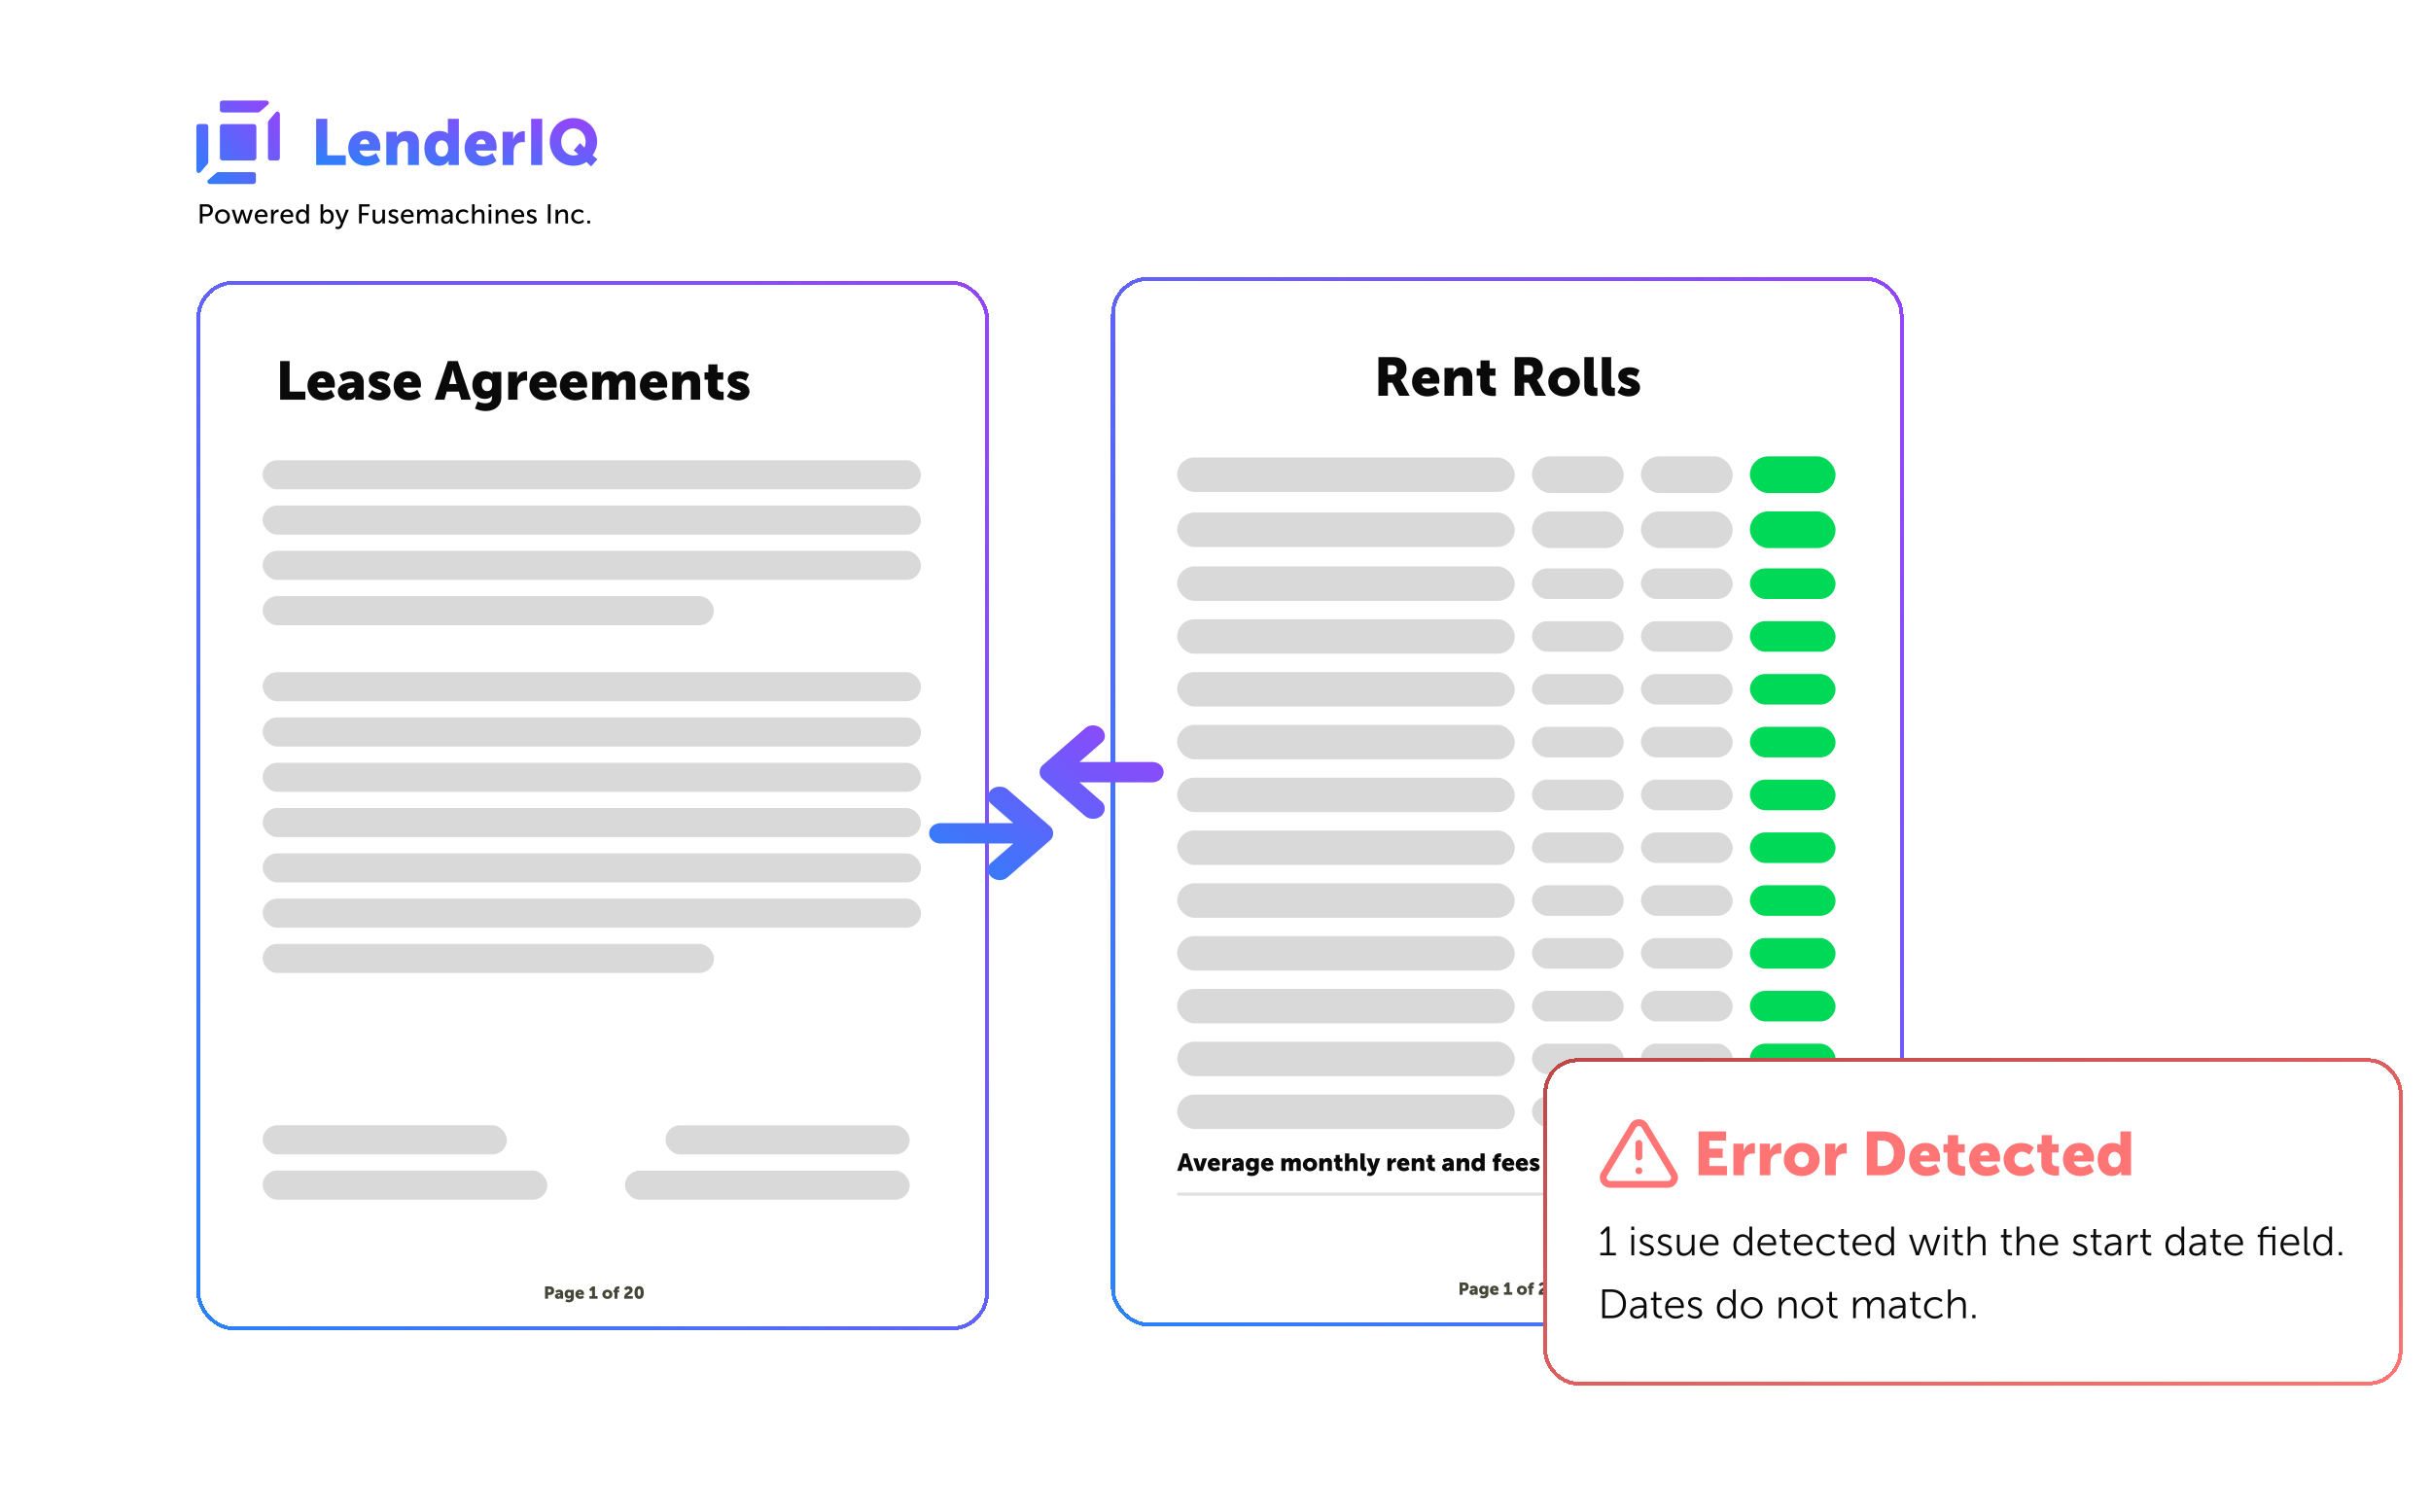 <svg xmlns="http://www.w3.org/2000/svg" width="619" height="385" fill="none"><g filter="url(#a)"><g clip-path="url(#b)"><path fill="url(#c)" d="m68.249 22.648-2.093 1.801a.8.8 0 0 1-.508.182h-8.941c-.395 0-.718-.276-.718-.618v-1.801c0-.34.32-.618.718-.618h11.032c.638 0 .958.666.507 1.054z"/><path fill="url(#d)" d="M71.266 25.124v11.03c0 .396-.276.719-.619.719h-1.801c-.34 0-.618-.32-.618-.718v-8.946c0-.19.064-.374.181-.507l1.795-2.086c.388-.45 1.055-.13 1.055.508z"/><path fill="url(#e)" d="M65.16 40.438v1.8c0 .34-.32.619-.719.619h-10.92c-.638 0-.958-.667-.507-1.055l2.093-1.8a.8.8 0 0 1 .508-.182h8.826c.396 0 .719.275.719.618"/><path fill="url(#f)" d="M50 28.301v11.034c0 .638.667.958 1.055.507l1.803-2.093a.8.8 0 0 0 .182-.508v-8.94c0-.395-.276-.718-.619-.718h-1.803c-.34 0-.618.32-.618.718"/><path fill="url(#g)" d="M64.559 27.586h-7.85a.72.72 0 0 0-.718.718v7.85c0 .397.322.719.718.719h7.85a.72.72 0 0 0 .718-.718v-7.851a.72.72 0 0 0-.718-.718"/><path fill="url(#h)" d="M80.508 38.023v-11.76h2.823v9.293h4.71v2.467z"/><path fill="url(#i)" d="M88.678 33.78c0-2.484 1.646-4.424 4.324-4.424 2.452 0 3.84 1.743 3.84 4.095 0 .28-.065.888-.065.888h-5.243c.21 1.036 1.048 1.513 1.936 1.513 1.194 0 2.29-.855 2.29-.855l1.033 1.99s-1.339 1.233-3.55 1.233c-2.968 0-4.565-2.187-4.565-4.44m2.92-1.07h2.436c0-.64-.435-1.216-1.097-1.216-.806 0-1.193.592-1.339 1.217"/><path fill="url(#j)" d="M98.366 38.023v-8.47h2.677v.74c0 .28-.032.526-.032.526h.032c.388-.657 1.178-1.463 2.646-1.463 1.678 0 2.985.79 2.985 3.174v5.493h-2.791v-4.967c0-.79-.307-1.118-.92-1.118-.871 0-1.403.493-1.645 1.217a3.5 3.5 0 0 0-.162 1.118v3.75z"/><path fill="url(#k)" d="M108.057 33.78c0-2.681 1.581-4.424 3.791-4.424 1.678 0 2.178.674 2.178.674h.032s-.016-.165-.016-.378v-3.388h2.791v11.759h-2.614v-.56c0-.262.017-.476.017-.476h-.033s-.693 1.233-2.403 1.233c-2.259 0-3.743-1.809-3.743-4.44m2.807 0c0 1.266.661 2.088 1.629 2.088.839 0 1.63-.624 1.63-2.088 0-1.02-.533-2.023-1.63-2.023-.871 0-1.629.723-1.629 2.023"/><path fill="url(#l)" d="M118.296 33.78c0-2.484 1.646-4.424 4.324-4.424 2.452 0 3.839 1.743 3.839 4.095 0 .28-.064.888-.064.888h-5.243c.209 1.036 1.048 1.513 1.936 1.513 1.193 0 2.29-.855 2.29-.855l1.033 1.99s-1.339 1.233-3.549 1.233c-2.969 0-4.566-2.187-4.566-4.44m2.92-1.07h2.436c0-.64-.435-1.216-1.097-1.216-.806 0-1.194.592-1.339 1.217"/><path fill="url(#m)" d="M127.983 38.023v-8.47h2.678v1.43c0 .28-.032.527-.032.527h.032c.355-1.151 1.404-2.105 2.646-2.105.161 0 .323.033.323.033v2.796s-.226-.05-.565-.05c-.661 0-1.742.214-2.145 1.48-.097.313-.146.691-.146 1.152v3.207z"/><path fill="url(#n)" d="M135.238 38.023v-11.76h2.823v11.76z"/><path fill="url(#o)" d="M139.977 32.07c0-3.372 2.549-6.004 6.034-6.004s6.033 2.632 6.033 6.003c0 1.349-.468 2.5-1.145 3.487l1.21 1.003-1.597 1.826-1.178-1.135c-.936.625-2.065.97-3.323.97-3.485 0-6.034-2.697-6.034-6.15m2.92 0c0 2.006 1.388 3.519 3.114 3.519.419 0 .903-.082 1.258-.263l-1.178-1.053 1.581-1.825 1.146 1.135c.193-.461.306-.97.306-1.514 0-1.924-1.387-3.371-3.113-3.371s-3.114 1.447-3.114 3.371"/></g><path fill="#010101" d="M50.887 52.895V48.01h1.785c.893 0 1.536.601 1.536 1.528s-.643 1.55-1.536 1.55h-1.1v1.806zm.685-2.4h.99c.588 0 .947-.368.947-.956s-.36-.934-.94-.934h-.997zm3.192.642c0-1.058.844-1.826 1.889-1.826s1.888.768 1.888 1.826c0 1.066-.844 1.84-1.888 1.84s-1.889-.774-1.889-1.84m.685 0c0 .734.547 1.26 1.204 1.26.664 0 1.203-.526 1.203-1.26 0-.726-.54-1.245-1.203-1.245-.657 0-1.204.52-1.204 1.245m4.677 1.758-1.128-3.5h.713l.726 2.455c.055.18.083.373.09.373h.014s.034-.193.09-.373l.76-2.449h.616l.754 2.449c.056.18.097.373.097.373h.014s.028-.193.083-.373l.733-2.456h.706l-1.128 3.5h-.74l-.726-2.248c-.056-.18-.097-.38-.097-.38h-.014s-.041.2-.097.38l-.72 2.249zm4.741-1.75c0-1.114.754-1.834 1.75-1.834.99 0 1.516.733 1.516 1.64 0 .09-.021.29-.021.29h-2.553c.035.768.581 1.156 1.204 1.156.602 0 1.037-.409 1.037-.409l.277.492s-.519.498-1.356.498c-1.1 0-1.854-.796-1.854-1.834m.713-.409h1.868c-.021-.602-.395-.892-.844-.892-.512 0-.927.318-1.024.892m3.436 2.159v-3.5h.65v.608c0 .145-.014.263-.014.263h.014c.16-.512.567-.913 1.107-.913.09 0 .173.014.173.014v.664s-.09-.021-.194-.021c-.429 0-.823.304-.982.823-.062.2-.083.415-.083.63v1.431zm2.4-1.75c0-1.114.755-1.834 1.751-1.834.99 0 1.515.733 1.515 1.64 0 .09-.02.29-.02.29h-2.553c.034.768.58 1.156 1.203 1.156.602 0 1.038-.409 1.038-.409l.277.492s-.52.498-1.356.498c-1.1 0-1.854-.796-1.854-1.834m.713-.409h1.868c-.02-.602-.394-.892-.844-.892-.512 0-.927.318-1.024.892m3.208.408c0-1.113.657-1.833 1.584-1.833.81 0 1.08.554 1.08.554h.013S78 49.76 78 49.629v-1.618h.671v4.883h-.636v-.331c0-.139.007-.236.007-.236h-.014s-.284.65-1.148.65c-.948 0-1.543-.747-1.543-1.833m.685 0c0 .761.408 1.253.99 1.253.518 0 1.01-.367 1.01-1.26 0-.622-.326-1.245-.99-1.245-.554 0-1.01.457-1.01 1.252m5.613 1.75v-4.883h.671v1.598c0 .173-.014.297-.014.297h.014s.297-.595 1.12-.595c.942 0 1.537.747 1.537 1.833 0 1.114-.672 1.834-1.592 1.834-.781 0-1.1-.602-1.1-.602h-.013s.014.11.014.263v.255zm.65-1.736c0 .623.325 1.245.99 1.245.553 0 1.01-.456 1.01-1.252 0-.76-.409-1.252-.99-1.252-.526 0-1.01.367-1.01 1.26m3.076 2.975.235-.512s.194.145.408.145c.27 0 .498-.194.63-.512l.173-.401-1.467-3.459h.754l.879 2.29c.069.18.131.422.131.422h.014s.055-.235.118-.415l.85-2.297h.727l-1.64 4.13c-.214.54-.643.823-1.134.823-.394 0-.678-.214-.678-.214m6.071-1.239v-4.883h2.691v.594h-2.006v1.606h1.709v.594h-1.71v2.09zm3.456-1.258v-2.242h.671v2.09c0 .484.097.87.657.87.713 0 1.135-.629 1.135-1.32v-1.64h.67v3.5h-.65v-.463c0-.145.014-.256.014-.256h-.013c-.146.346-.602.803-1.287.803-.789 0-1.197-.416-1.197-1.343m3.968.83.326-.478s.394.409 1.003.409c.29 0 .581-.153.581-.436 0-.644-1.799-.512-1.799-1.654 0-.636.567-.996 1.266-.996.768 0 1.128.388 1.128.388l-.27.505s-.311-.312-.865-.312c-.29 0-.574.125-.574.43 0 .629 1.799.49 1.799 1.639 0 .58-.498 1.017-1.266 1.017-.858 0-1.329-.512-1.329-.512m3.212-1.322c0-1.113.754-1.833 1.75-1.833.989 0 1.515.733 1.515 1.64 0 .09-.021.29-.021.29h-2.552c.034.768.581 1.156 1.203 1.156.602 0 1.038-.409 1.038-.409l.277.492s-.519.498-1.356.498c-1.1 0-1.854-.796-1.854-1.834m.713-.408h1.867c-.02-.602-.394-.892-.844-.892-.512 0-.927.318-1.023.892m3.435 2.159v-3.5h.651v.463c0 .138-.014.256-.014.256h.014c.166-.408.657-.803 1.203-.803.588 0 .934.27 1.052.796h.014a1.41 1.41 0 0 1 1.245-.796c.789 0 1.155.45 1.155 1.342v2.242h-.671v-2.097c0-.49-.097-.878-.622-.878-.492 0-.858.415-.983.892a2 2 0 0 0-.048.485v1.598h-.671v-2.097c0-.456-.069-.878-.609-.878-.512 0-.872.422-1.003.92a2 2 0 0 0-.042.456v1.599zm6.109-.983c0-1.155 1.522-1.203 2.11-1.203h.152v-.063c0-.574-.325-.768-.768-.768-.539 0-.975.34-.975.34l-.277-.492s.505-.415 1.308-.415c.885 0 1.383.484 1.383 1.37v2.214h-.622v-.333c0-.159.014-.276.014-.276h-.014s-.284.691-1.121.691c-.602 0-1.19-.366-1.19-1.065m.678-.034c0 .283.222.56.657.56.568 0 .934-.595.934-1.114v-.11h-.173c-.505 0-1.418.034-1.418.664m3.081-.734c0-1.037.775-1.833 1.874-1.833.879 0 1.315.512 1.315.512l-.318.47s-.374-.4-.969-.4c-.705 0-1.217.525-1.217 1.244 0 .713.512 1.26 1.238 1.26.65 0 1.079-.471 1.079-.471l.27.491s-.484.56-1.398.56c-1.099 0-1.874-.781-1.874-1.833m4.101 1.75v-4.883h.671v1.791c0 .166-.014.29-.014.29h.014c.152-.338.595-.78 1.294-.78.823 0 1.203.449 1.203 1.341v2.242h-.671v-2.09c0-.49-.103-.878-.664-.878-.525 0-.961.36-1.106.864a1.6 1.6 0 0 0-.056.464v1.64zm4.231-4.198v-.685h.678v.684zm.007 4.199v-3.5h.671v3.5zm1.791 0v-3.5h.651v.463c0 .138-.014.256-.014.256h.014a1.42 1.42 0 0 1 1.314-.803c.823 0 1.204.45 1.204 1.342v2.242h-.671v-2.09c0-.49-.104-.878-.664-.878-.533 0-.962.353-1.107.858a1.6 1.6 0 0 0-.056.47v1.64zm3.996-1.75c0-1.114.754-1.834 1.75-1.834.989 0 1.515.733 1.515 1.64 0 .09-.021.29-.021.29h-2.553c.035.768.581 1.156 1.204 1.156.602 0 1.038-.409 1.038-.409l.276.492s-.518.498-1.355.498c-1.1 0-1.854-.796-1.854-1.834m.712-.409h1.868c-.021-.602-.394-.892-.844-.892-.512 0-.927.318-1.024.892m3.152 1.73.326-.478s.394.409 1.003.409c.29 0 .581-.153.581-.436 0-.644-1.799-.512-1.799-1.654 0-.636.567-.996 1.266-.996.768 0 1.128.388 1.128.388l-.27.505s-.311-.312-.865-.312c-.29 0-.574.125-.574.43 0 .629 1.799.49 1.799 1.639 0 .58-.498 1.017-1.266 1.017-.858 0-1.329-.512-1.329-.512m5.438.428v-4.883h.685v4.883zm1.944 0v-3.5h.651v.464c0 .138-.014.256-.014.256h.014a1.42 1.42 0 0 1 1.314-.803c.823 0 1.204.45 1.204 1.342v2.242h-.671v-2.09c0-.49-.104-.878-.664-.878-.533 0-.962.353-1.107.858a1.6 1.6 0 0 0-.056.47v1.64zm3.989-1.75c0-1.037.774-1.833 1.874-1.833.879 0 1.315.512 1.315.512l-.318.47s-.374-.4-.969-.4c-.706 0-1.217.525-1.217 1.244 0 .713.511 1.26 1.238 1.26.65 0 1.079-.471 1.079-.471l.27.491s-.484.56-1.398.56c-1.1 0-1.874-.781-1.874-1.833m4.101 1.75v-.712h.706v.712z"/><g filter="url(#p)"><rect width="201.815" height="267.302" x="50" y="67.481" fill="#fff" rx="9.558" shape-rendering="crispEdges"/><rect width="200.815" height="266.302" x="50.5" y="67.981" stroke="url(#q)" rx="9.058" shape-rendering="crispEdges"/><path fill="#0A0A0A" d="M71.335 97.777V87.94h2.408v7.774h4.017v2.063zm6.969-3.55c0-2.077 1.403-3.7 3.687-3.7 2.091 0 3.274 1.458 3.274 3.425 0 .234-.055.743-.055.743H80.74c.179.867.894 1.266 1.65 1.266 1.019 0 1.955-.715 1.955-.715l.88 1.665s-1.142 1.031-3.027 1.031c-2.531 0-3.893-1.83-3.893-3.714m2.49-.894h2.077c0-.536-.371-1.018-.935-1.018-.688 0-1.018.496-1.142 1.018m5.235 2.326c0-2.064 3.013-2.298 4.113-2.298h.097v-.124c0-.591-.454-.784-1.046-.784-.894 0-1.912.674-1.912.674l-.826-1.678s1.225-.922 2.972-.922c1.995 0 3.192 1.087 3.192 2.889v4.361h-2.174v-.426c0-.234.028-.44.028-.44h-.028s-.523 1.031-2.009 1.031c-1.32 0-2.407-.88-2.407-2.283m2.394-.124c0 .33.206.591.674.591.619 0 1.17-.674 1.17-1.252v-.151h-.221c-.757 0-1.624.22-1.624.812m5.29 1.362 1.019-1.596s.784.715 1.802.715c.358 0 .702-.096.702-.33 0-.619-3.316-.688-3.316-3 0-1.334 1.28-2.16 2.917-2.16 1.65 0 2.49.813 2.49.813l-.812 1.692s-.688-.578-1.678-.578c-.358 0-.702.096-.702.344 0 .536 3.316.619 3.316 2.903 0 1.21-1.073 2.242-2.903 2.242-1.775 0-2.834-1.045-2.834-1.045m6.518-2.67c0-2.077 1.403-3.7 3.687-3.7 2.091 0 3.275 1.458 3.275 3.425 0 .234-.055.743-.055.743h-4.472c.179.867.894 1.266 1.651 1.266 1.018 0 1.954-.715 1.954-.715l.88 1.665s-1.142 1.031-3.026 1.031c-2.532 0-3.894-1.83-3.894-3.714m2.49-.894h2.078c0-.536-.372-1.018-.936-1.018-.688 0-1.018.496-1.142 1.018m14.721 4.444-.605-2.063h-3.068l-.592 2.063h-2.476l3.343-9.837h2.532l3.343 9.837zm-2.118-7.594h-.028s-.22 1.073-.399 1.692l-.564 1.912h1.94l-.55-1.912a29 29 0 0 1-.399-1.692m6.302 8.048s.881.454 1.995.454c.853 0 1.638-.316 1.638-1.362v-.234c0-.082.013-.261.013-.261h-.027c-.413.495-.949.743-1.775.743-2.132 0-3.192-1.747-3.192-3.563 0-1.803 1.032-3.481 3.178-3.481 1.294 0 1.927.688 1.927.688h.041s-.014-.083-.014-.166v-.357h2.229v6.439c0 2.586-2.064 3.536-4.004 3.536-.949 0-1.995-.276-2.683-.633zm2.408-2.641c.619 0 1.28-.317 1.28-1.555 0-1.252-.661-1.527-1.376-1.527-.839 0-1.266.605-1.266 1.417 0 .88.413 1.665 1.362 1.665m5.365 2.187v-7.085h2.284v1.197c0 .234-.028.44-.028.44h.028c.302-.963 1.196-1.761 2.256-1.761.137 0 .275.028.275.028v2.338s-.193-.04-.481-.04c-.565 0-1.486.178-1.83 1.237a3.2 3.2 0 0 0-.124.963v2.683zm5.402-3.55c0-2.077 1.404-3.7 3.688-3.7 2.091 0 3.274 1.458 3.274 3.425 0 .234-.055.743-.055.743h-4.471c.178.867.894 1.266 1.651 1.266 1.018 0 1.953-.715 1.953-.715l.881 1.665s-1.142 1.031-3.027 1.031c-2.532 0-3.894-1.83-3.894-3.714m2.491-.894h2.077c0-.536-.371-1.018-.935-1.018-.688 0-1.019.496-1.142 1.018m5.262.895c0-2.078 1.403-3.701 3.687-3.701 2.091 0 3.275 1.458 3.275 3.425 0 .234-.056.743-.056.743h-4.471c.179.867.894 1.266 1.651 1.266 1.018 0 1.954-.715 1.954-.715l.88 1.665s-1.142 1.031-3.027 1.031c-2.531 0-3.893-1.83-3.893-3.714m2.49-.895h2.078c0-.536-.372-1.018-.936-1.018-.688 0-1.018.496-1.142 1.018m5.771 4.444v-7.085h2.284v.619c0 .234-.027.44-.027.44h.027c.33-.495.991-1.224 2.105-1.224.895 0 1.61.399 1.981 1.197h.028c.371-.592 1.211-1.197 2.27-1.197 1.293 0 2.298.701 2.298 2.655v4.595h-2.38v-4.196c0-.523-.097-.894-.551-.894-.756 0-1.155.55-1.307 1.334-.055.248-.055.537-.055.826v2.93h-2.38v-4.196c0-.523-.096-.894-.55-.894-.743 0-1.129.523-1.294 1.28a4.5 4.5 0 0 0-.068.88v2.93zm12.121-3.55c0-2.077 1.403-3.7 3.687-3.7 2.091 0 3.275 1.458 3.275 3.425 0 .234-.055.743-.055.743h-4.472c.179.867.895 1.266 1.651 1.266 1.018 0 1.954-.715 1.954-.715l.88 1.665s-1.142 1.031-3.026 1.031c-2.532 0-3.894-1.83-3.894-3.714m2.49-.894h2.078c0-.536-.372-1.018-.936-1.018-.688 0-1.018.496-1.142 1.018m5.772 4.444v-7.085h2.283v.619c0 .234-.027.44-.027.44h.027c.331-.55 1.005-1.224 2.257-1.224 1.431 0 2.545.66 2.545 2.655v4.595h-2.38v-4.155c0-.66-.262-.935-.784-.935-.743 0-1.197.413-1.404 1.018a2.9 2.9 0 0 0-.137.936v3.136zm9.104-2.614v-2.49h-.908v-1.857h.977v-2.037h2.311v2.037h1.486v1.857h-1.486v2.174c0 .798.812.908 1.266.908.193 0 .316-.014.316-.014v2.064s-.261.041-.646.041c-1.128 0-3.316-.303-3.316-2.683m4.802 1.734 1.018-1.596s.785.715 1.803.715c.357 0 .701-.096.701-.33 0-.619-3.315-.688-3.315-3 0-1.334 1.279-2.16 2.916-2.16 1.651 0 2.491.813 2.491.813l-.812 1.692s-.688-.578-1.679-.578c-.357 0-.701.096-.701.344 0 .536 3.315.619 3.315 2.903 0 1.21-1.073 2.242-2.903 2.242-1.774 0-2.834-1.045-2.834-1.045"/><rect width="167.63" height="7.414" x="66.875" y="113.195" fill="#D9D9D9" rx="3.707"/><rect width="167.63" height="7.414" x="66.875" y="124.727" fill="#D9D9D9" rx="3.707"/><rect width="167.63" height="7.414" x="66.875" y="136.262" fill="#D9D9D9" rx="3.707"/><rect width="114.911" height="7.414" x="66.875" y="147.793" fill="#D9D9D9" rx="3.707"/><rect width="167.63" height="7.414" x="66.883" y="167.16" fill="#D9D9D9" rx="3.707"/><rect width="167.63" height="7.414" x="66.883" y="178.691" fill="#D9D9D9" rx="3.707"/><rect width="167.63" height="7.414" x="66.883" y="190.227" fill="#D9D9D9" rx="3.707"/><rect width="167.63" height="7.414" x="66.883" y="201.758" fill="#D9D9D9" rx="3.707"/><rect width="167.63" height="7.414" x="66.883" y="213.289" fill="#D9D9D9" rx="3.707"/><rect width="167.63" height="7.414" x="66.883" y="224.82" fill="#D9D9D9" rx="3.707"/><rect width="114.911" height="7.414" x="66.883" y="236.355" fill="#D9D9D9" rx="3.707"/><rect width="62.192" height="7.414" x="66.875" y="282.543" fill="#D9D9D9" rx="3.707"/><rect width="72.489" height="7.414" x="66.875" y="294.074" fill="#D9D9D9" rx="3.707"/><rect width="62.192" height="7.414" x="169.445" y="282.555" fill="#D9D9D9" rx="3.707"/><rect width="72.489" height="7.414" x="159.148" y="294.086" fill="#D9D9D9" rx="3.707"/><path fill="#444638" d="M138.789 326.707v-3.125h1.298c.607 0 1.018.446 1.018 1.075 0 .63-.411 1.084-1.018 1.084h-.533v.966zm.765-1.621h.376c.266 0 .397-.18.397-.429s-.131-.419-.384-.419h-.389zm1.747.948c0-.656.957-.73 1.307-.73h.03v-.039c0-.188-.144-.249-.332-.249-.284 0-.607.214-.607.214l-.263-.533s.389-.293.944-.293c.634 0 1.014.345 1.014.918v1.385h-.69v-.135c0-.075.009-.14.009-.14h-.009s-.166.327-.638.327c-.42 0-.765-.279-.765-.725m.76-.039c0 .105.066.188.215.188.196 0 .371-.215.371-.398v-.048h-.07c-.24 0-.516.07-.516.258m2.136.856s.279.144.633.144c.271 0 .52-.1.52-.432v-.074c0-.027.005-.084.005-.084h-.009c-.131.158-.302.236-.564.236-.677 0-1.014-.555-1.014-1.131 0-.573.328-1.106 1.01-1.106.411 0 .612.218.612.218h.013s-.005-.026-.005-.052v-.114h.708v2.046c0 .821-.655 1.123-1.271 1.123-.302 0-.634-.088-.853-.201zm.764-.839c.197 0 .407-.1.407-.494 0-.397-.21-.485-.437-.485-.267 0-.402.193-.402.45 0 .28.131.529.432.529m1.543-.433c0-.659.445-1.175 1.171-1.175.664 0 1.04.463 1.04 1.088 0 .074-.017.236-.017.236h-1.421c.057.275.284.402.525.402.323 0 .62-.227.62-.227l.28.529s-.363.327-.962.327c-.804 0-1.236-.581-1.236-1.18m.791-.284h.66c0-.17-.118-.323-.298-.323-.218 0-.323.157-.362.323m2.797 1.412v-.656h.664v-1.302c0-.118.004-.24.004-.24h-.008s-.04.087-.123.166l-.188.17-.441-.472.843-.791h.66v2.469h.669v.656zm3.291-1.119c0-.708.569-1.184 1.272-1.184.712 0 1.281.476 1.281 1.184 0 .704-.569 1.171-1.277 1.171-.707 0-1.276-.467-1.276-1.171m.765 0c0 .337.236.542.511.542.276 0 .512-.205.512-.542 0-.341-.236-.555-.512-.555-.275 0-.511.214-.511.555m2.32 1.119v-1.621h-.276v-.59h.276v-.092c0-.739.668-.839 1.031-.839.136 0 .227.013.227.013v.638s-.052-.009-.122-.009c-.149 0-.38.026-.38.219v.07h.415v.59h-.415v1.621zm2.501 0a2 2 0 0 1-.035-.336c0-1.154 1.35-1.36 1.35-1.81 0-.218-.175-.31-.336-.31-.297 0-.464.332-.464.332l-.568-.38s.289-.673 1.102-.673c.511 0 1.066.293 1.066.957 0 .975-1.259 1.162-1.28 1.564h1.328v.656zm3.778.052c-.887 0-1.175-.725-1.175-1.621s.288-1.608 1.175-1.608 1.176.712 1.176 1.608-.289 1.621-1.176 1.621m0-.699c.302 0 .389-.411.389-.922 0-.507-.087-.909-.389-.909-.301 0-.389.402-.389.909 0 .511.088.922.389.922"/></g><g filter="url(#r)"><rect width="201.815" height="267.302" x="282.875" y="66.488" fill="#fff" rx="9.558" shape-rendering="crispEdges"/><rect width="200.815" height="266.302" x="283.375" y="66.988" stroke="url(#s)" rx="9.058" shape-rendering="crispEdges"/><path fill="#0A0A0A" d="M350.984 96.773v-9.837h3.426c1.004 0 1.486.069 1.912.234 1.114.427 1.816 1.431 1.816 2.862 0 1.046-.495 2.187-1.472 2.683v.027s.138.18.371.592l1.913 3.44h-2.683l-1.747-3.316h-1.128v3.315zm2.408-5.38h1.045c.771 0 1.252-.426 1.252-1.21 0-.743-.275-1.183-1.486-1.183h-.811zm6.159 1.83c0-2.077 1.403-3.7 3.687-3.7 2.091 0 3.275 1.458 3.275 3.426 0 .234-.055.743-.055.743h-4.472c.179.866.894 1.265 1.651 1.265 1.018 0 1.954-.715 1.954-.715l.88 1.665s-1.142 1.032-3.026 1.032c-2.532 0-3.894-1.83-3.894-3.715m2.49-.894h2.078c0-.536-.372-1.018-.936-1.018-.688 0-1.018.496-1.142 1.018m5.771 4.444v-7.085h2.284v.619c0 .234-.027.44-.027.44h.027c.331-.55 1.005-1.224 2.257-1.224 1.431 0 2.545.66 2.545 2.655v4.595h-2.38v-4.155c0-.66-.262-.935-.784-.935-.743 0-1.197.413-1.404 1.018a2.9 2.9 0 0 0-.137.936v3.136zm9.105-2.614v-2.49h-.908v-1.857h.977v-2.037h2.311v2.037h1.486v1.857h-1.486v2.174c0 .798.812.908 1.266.908.192 0 .316-.014.316-.014v2.064s-.261.041-.646.041c-1.129 0-3.316-.302-3.316-2.683m8.772 2.614v-9.837h3.425c1.005 0 1.486.069 1.913.234 1.114.427 1.816 1.431 1.816 2.862 0 1.046-.495 2.187-1.472 2.683v.027s.137.18.371.592l1.913 3.44h-2.683l-1.748-3.316h-1.128v3.315zm2.407-5.38h1.046c.77 0 1.252-.426 1.252-1.21 0-.743-.275-1.183-1.486-1.183h-.812zm6.146 1.858c0-2.229 1.789-3.728 4.004-3.728 2.242 0 4.031 1.5 4.031 3.728 0 2.215-1.789 3.688-4.018 3.688s-4.017-1.473-4.017-3.688m2.408 0c0 1.06.743 1.706 1.609 1.706.867 0 1.61-.646 1.61-1.706 0-1.073-.743-1.747-1.61-1.747-.866 0-1.609.674-1.609 1.747m6.765.908v-7.223h2.38v6.907c0 .674.124.908.661.908.151 0 .289-.014.289-.014v2.064s-.33.041-.716.041c-1.265 0-2.614-.302-2.614-2.683m4.447 0v-7.223h2.381v6.907c0 .674.123.908.66.908.151 0 .289-.014.289-.014v2.064s-.33.041-.715.041c-1.266 0-2.615-.302-2.615-2.683m3.994 1.734 1.018-1.596s.784.715 1.802.715c.358 0 .702-.096.702-.33 0-.619-3.316-.688-3.316-3 0-1.334 1.28-2.16 2.917-2.16 1.651 0 2.49.813 2.49.813l-.812 1.692s-.688-.578-1.678-.578c-.358 0-.702.096-.702.344 0 .536 3.316.62 3.316 2.903 0 1.21-1.073 2.243-2.903 2.243-1.775 0-2.834-1.046-2.834-1.046"/><rect width="85.95" height="8.776" x="299.75" y="112.492" fill="#D9D9D9" rx="4.388"/><rect width="23.358" height="9.343" x="390.086" y="112.207" fill="#D9D9D9" rx="4.672"/><rect width="23.358" height="9.343" x="417.836" y="112.207" fill="#D9D9D9" rx="4.672"/><rect width="21.801" height="9.343" x="445.578" y="112.207" fill="#00D957" rx="4.672"/><rect width="85.95" height="8.776" x="299.75" y="126.508" fill="#D9D9D9" rx="4.388"/><rect width="23.358" height="9.343" x="390.086" y="126.223" fill="#D9D9D9" rx="4.672"/><rect width="23.358" height="9.343" x="417.836" y="126.223" fill="#D9D9D9" rx="4.672"/><rect width="21.801" height="9.343" x="445.578" y="126.223" fill="#00D957" rx="4.672"/><rect width="85.95" height="8.776" x="299.75" y="140.238" fill="#D9D9D9" rx="4.388"/><rect width="23.358" height="7.786" x="390.086" y="140.734" fill="#D9D9D9" rx="3.893"/><rect width="23.358" height="7.786" x="417.836" y="140.734" fill="#D9D9D9" rx="3.893"/><rect width="21.801" height="7.786" x="445.578" y="140.734" fill="#00D957" rx="3.893"/><rect width="85.95" height="8.776" x="299.75" y="153.684" fill="#D9D9D9" rx="4.388"/><rect width="23.358" height="7.786" x="390.086" y="154.18" fill="#D9D9D9" rx="3.893"/><rect width="23.358" height="7.786" x="417.836" y="154.18" fill="#D9D9D9" rx="3.893"/><rect width="21.801" height="7.786" x="445.578" y="154.18" fill="#00D957" rx="3.893"/><rect width="85.95" height="8.776" x="299.75" y="167.133" fill="#D9D9D9" rx="4.388"/><rect width="23.358" height="7.786" x="390.086" y="167.629" fill="#D9D9D9" rx="3.893"/><rect width="23.358" height="7.786" x="417.836" y="167.629" fill="#D9D9D9" rx="3.893"/><rect width="21.801" height="7.786" x="445.578" y="167.629" fill="#00D957" rx="3.893"/><rect width="85.95" height="8.776" x="299.75" y="180.578" fill="#D9D9D9" rx="4.388"/><rect width="23.358" height="7.786" x="390.086" y="181.074" fill="#D9D9D9" rx="3.893"/><rect width="23.358" height="7.786" x="417.836" y="181.074" fill="#D9D9D9" rx="3.893"/><rect width="21.801" height="7.786" x="445.578" y="181.074" fill="#00D957" rx="3.893"/><rect width="85.95" height="8.776" x="299.75" y="194.027" fill="#D9D9D9" rx="4.388"/><rect width="23.358" height="7.786" x="390.086" y="194.523" fill="#D9D9D9" rx="3.893"/><rect width="23.358" height="7.786" x="417.836" y="194.523" fill="#D9D9D9" rx="3.893"/><rect width="21.801" height="7.786" x="445.578" y="194.523" fill="#00D957" rx="3.893"/><rect width="85.95" height="8.776" x="299.75" y="207.477" fill="#D9D9D9" rx="4.388"/><rect width="23.358" height="7.786" x="390.086" y="207.973" fill="#D9D9D9" rx="3.893"/><rect width="23.358" height="7.786" x="417.836" y="207.973" fill="#D9D9D9" rx="3.893"/><rect width="21.801" height="7.786" x="445.578" y="207.973" fill="#00D957" rx="3.893"/><rect width="85.95" height="8.776" x="299.75" y="220.922" fill="#D9D9D9" rx="4.388"/><rect width="23.358" height="7.786" x="390.086" y="221.418" fill="#D9D9D9" rx="3.893"/><rect width="23.358" height="7.786" x="417.836" y="221.418" fill="#D9D9D9" rx="3.893"/><rect width="21.801" height="7.786" x="445.578" y="221.418" fill="#00D957" rx="3.893"/><rect width="85.95" height="8.776" x="299.75" y="234.371" fill="#D9D9D9" rx="4.388"/><rect width="23.358" height="7.786" x="390.086" y="234.867" fill="#D9D9D9" rx="3.893"/><rect width="23.358" height="7.786" x="417.836" y="234.867" fill="#D9D9D9" rx="3.893"/><rect width="21.801" height="7.786" x="445.578" y="234.867" fill="#00D957" rx="3.893"/><rect width="85.95" height="8.776" x="299.75" y="247.816" fill="#D9D9D9" rx="4.388"/><rect width="23.358" height="7.786" x="390.086" y="248.312" fill="#D9D9D9" rx="3.893"/><rect width="23.358" height="7.786" x="417.836" y="248.312" fill="#D9D9D9" rx="3.893"/><rect width="21.801" height="7.786" x="445.578" y="248.312" fill="#00D957" rx="3.893"/><rect width="85.95" height="8.776" x="299.75" y="261.266" fill="#D9D9D9" rx="4.388"/><rect width="23.358" height="7.786" x="390.086" y="261.762" fill="#D9D9D9" rx="3.893"/><rect width="23.358" height="7.786" x="417.836" y="261.762" fill="#D9D9D9" rx="3.893"/><rect width="21.801" height="7.786" x="445.578" y="261.762" fill="#00D957" rx="3.893"/><rect width="85.95" height="8.776" x="299.75" y="274.715" fill="#D9D9D9" rx="4.388"/><rect width="23.358" height="7.786" x="390.086" y="275.211" fill="#D9D9D9" rx="3.893"/><rect width="23.358" height="7.786" x="417.836" y="275.211" fill="#D9D9D9" rx="3.893"/><rect width="21.801" height="7.786" x="445.578" y="275.211" fill="#00D957" rx="3.893"/><path fill="#0A0A0A" d="m302.777 294.16-.274-.934h-1.389l-.268.934h-1.121l1.514-4.453h1.146l1.513 4.453zm-.959-3.438h-.013s-.099.486-.18.766l-.256.866h.879l-.249-.866c-.081-.28-.181-.766-.181-.766m3.116 3.438-1.109-3.208h1.134l.498 1.707c.062.206.118.554.118.554h.013s.056-.342.118-.554l.492-1.707h1.14l-1.09 3.208zm2.569-1.607c0-.94.636-1.675 1.67-1.675.946 0 1.482.66 1.482 1.551 0 .105-.025.336-.025.336h-2.024c.081.392.405.573.747.573.461 0 .885-.324.885-.324l.398.754s-.517.467-1.37.467c-1.146 0-1.763-.829-1.763-1.682m1.128-.405h.94c0-.243-.168-.461-.423-.461-.312 0-.461.225-.517.461m2.613 2.012v-3.208h1.034v.542c0 .106-.013.2-.013.2h.013c.137-.436.541-.798 1.021-.798.062 0 .125.013.125.013v1.059s-.088-.019-.218-.019c-.256 0-.673.081-.829.561a1.5 1.5 0 0 0-.056.436v1.214zm2.433-.959c0-.934 1.364-1.04 1.862-1.04h.044v-.056c0-.268-.205-.355-.473-.355-.405 0-.866.305-.866.305l-.374-.76s.555-.417 1.346-.417c.903 0 1.445.492 1.445 1.308v1.974h-.984v-.193c0-.106.012-.199.012-.199h-.012s-.237.467-.91.467c-.598 0-1.09-.399-1.09-1.034m1.084-.056c0 .149.093.268.305.268.28 0 .53-.306.53-.567v-.069h-.1c-.343 0-.735.1-.735.368m3.043 1.221s.399.205.903.205c.386 0 .741-.143.741-.616v-.106c0-.038.007-.119.007-.119h-.013c-.187.225-.43.337-.803.337-.966 0-1.445-.791-1.445-1.614 0-.815.467-1.575 1.439-1.575.585 0 .872.311.872.311h.018s-.006-.037-.006-.075v-.162h1.009v2.915c0 1.171-.934 1.601-1.813 1.601-.429 0-.903-.124-1.214-.286zm1.09-1.196c.28 0 .579-.143.579-.704 0-.567-.299-.691-.622-.691-.38 0-.574.274-.574.641 0 .399.187.754.617.754m2.198-.617c0-.94.636-1.675 1.67-1.675.946 0 1.482.66 1.482 1.551 0 .105-.025.336-.025.336h-2.024c.081.392.405.573.747.573.461 0 .885-.324.885-.324l.398.754s-.517.467-1.37.467c-1.146 0-1.763-.829-1.763-1.682m1.128-.405h.94c0-.243-.168-.461-.423-.461-.312 0-.461.225-.517.461m4.036 2.012v-3.208h1.034v.281c0 .106-.013.199-.013.199h.013c.149-.224.448-.554.953-.554.405 0 .729.18.897.542h.012a1.24 1.24 0 0 1 1.028-.542c.585 0 1.04.317 1.04 1.202v2.08h-1.077v-1.9c0-.236-.044-.404-.25-.404-.342 0-.523.249-.591.604-.025.112-.025.243-.025.373v1.327h-1.078v-1.9c0-.236-.043-.404-.249-.404-.336 0-.511.236-.585.579a2 2 0 0 0-.032.398v1.327zm5.481-1.594c0-1.009.81-1.688 1.813-1.688 1.015 0 1.825.679 1.825 1.688 0 1.002-.81 1.669-1.819 1.669s-1.819-.667-1.819-1.669m1.09 0c0 .479.336.772.729.772s.729-.293.729-.772c0-.486-.337-.791-.729-.791-.393 0-.729.305-.729.791m3.107 1.594v-3.208h1.034v.281c0 .106-.013.199-.013.199h.013c.149-.249.454-.554 1.021-.554.648 0 1.152.299 1.152 1.202v2.08h-1.077v-1.881c0-.299-.119-.423-.355-.423-.337 0-.542.186-.636.46a1.3 1.3 0 0 0-.062.424v1.42zm4.121-1.183v-1.128h-.411v-.841h.443v-.921h1.046v.921h.673v.841h-.673v.984c0 .362.367.412.573.412.087 0 .143-.007.143-.007v.935s-.118.018-.292.018c-.511 0-1.502-.137-1.502-1.214m2.424 1.183v-4.453h1.077v1.407c0 .162-.012.274-.012.274h.012c.181-.317.555-.51.978-.51.648 0 1.152.299 1.152 1.202v2.08h-1.077v-1.881c0-.299-.119-.423-.355-.423-.33 0-.548.193-.642.473a1.3 1.3 0 0 0-.056.411v1.42zm3.916-1.183v-3.27h1.077v3.126c0 .306.057.412.299.412.069 0 .131-.007.131-.007v.935s-.149.018-.324.018c-.573 0-1.183-.137-1.183-1.214m1.664 2.267.343-.791s.174.118.33.118c.175 0 .405-.05.517-.324l.062-.149-1.364-3.146h1.221l.474 1.477c.056.174.118.498.118.498h.012s.063-.305.106-.48l.405-1.495h1.177l-1.314 3.551c-.268.716-.828.965-1.339.965-.424 0-.748-.224-.748-.224m5.217-1.084v-3.208h1.033v.542c0 .106-.012.2-.012.2h.012c.138-.436.542-.798 1.022-.798.062 0 .125.013.125.013v1.059s-.088-.019-.218-.019c-.256 0-.673.081-.829.561a1.5 1.5 0 0 0-.056.436v1.214zm2.445-1.607c0-.94.636-1.675 1.67-1.675.947 0 1.482.66 1.482 1.551 0 .105-.025.336-.025.336h-2.024c.081.392.405.573.747.573.461 0 .885-.324.885-.324l.399.754s-.517.467-1.371.467c-1.146 0-1.763-.829-1.763-1.682m1.128-.405h.94c0-.243-.168-.461-.423-.461-.312 0-.461.225-.517.461m2.613 2.012v-3.208h1.034v.281c0 .106-.013.199-.013.199h.013c.149-.249.454-.554 1.021-.554.648 0 1.153.299 1.153 1.202v2.08h-1.078v-1.881c0-.299-.118-.423-.355-.423-.336 0-.542.186-.635.46a1.3 1.3 0 0 0-.063.424v1.42zm4.122-1.183v-1.128h-.412v-.841h.443v-.921h1.046v.921h.673v.841h-.673v.984c0 .362.368.412.573.412.087 0 .143-.007.143-.007v.935s-.118.018-.292.018c-.511 0-1.501-.137-1.501-1.214m3.603.224c0-.934 1.364-1.04 1.863-1.04h.043v-.056c0-.268-.205-.355-.473-.355-.405 0-.866.305-.866.305l-.374-.76s.555-.417 1.346-.417c.903 0 1.445.492 1.445 1.308v1.974h-.984v-.193c0-.106.012-.199.012-.199h-.012s-.237.467-.91.467c-.598 0-1.09-.399-1.09-1.034m1.084-.056c0 .149.093.268.305.268.281 0 .53-.306.53-.567v-.069h-.1c-.343 0-.735.1-.735.368m2.645 1.015v-3.208h1.034v.281c0 .106-.013.199-.013.199h.013c.149-.249.454-.554 1.021-.554.648 0 1.152.299 1.152 1.202v2.08h-1.077v-1.881c0-.299-.119-.423-.355-.423-.337 0-.542.186-.636.46a1.3 1.3 0 0 0-.062.424v1.42zm3.741-1.607c0-1.015.611-1.675 1.464-1.675.648 0 .841.255.841.255h.013s-.007-.062-.007-.143v-1.283h1.078v4.453h-1.009v-.212c0-.099.006-.18.006-.18h-.012s-.268.467-.929.467c-.872 0-1.445-.685-1.445-1.682m1.084 0c0 .48.256.791.629.791.324 0 .629-.237.629-.791 0-.386-.205-.766-.629-.766-.336 0-.629.274-.629.766m4.723 1.607v-2.311h-.392v-.841h.392v-.13c0-1.053.953-1.196 1.47-1.196.193 0 .324.018.324.018v.91s-.075-.013-.174-.013c-.212 0-.542.038-.542.312v.099h.591v.841h-.591v2.311zm1.961-1.607c0-.94.635-1.675 1.669-1.675.947 0 1.483.66 1.483 1.551 0 .105-.025.336-.025.336h-2.025c.081.392.405.573.748.573.461 0 .884-.324.884-.324l.399.754s-.517.467-1.37.467c-1.147 0-1.763-.829-1.763-1.682m1.127-.405h.941c0-.243-.168-.461-.424-.461-.311 0-.461.225-.517.461m2.383.405c0-.94.635-1.675 1.669-1.675.947 0 1.482.66 1.482 1.551 0 .105-.025.336-.025.336h-2.024c.081.392.405.573.748.573.46 0 .884-.324.884-.324l.399.754s-.517.467-1.371.467c-1.146 0-1.762-.829-1.762-1.682m1.127-.405h.941c0-.243-.169-.461-.424-.461-.311 0-.461.225-.517.461m2.364 1.614.461-.723s.355.324.816.324c.161 0 .317-.044.317-.15 0-.28-1.501-.311-1.501-1.357 0-.605.579-.978 1.321-.978.747 0 1.127.367 1.127.367l-.368.766s-.311-.261-.759-.261c-.162 0-.318.043-.318.155 0 .243 1.501.281 1.501 1.315 0 .548-.486 1.015-1.314 1.015a1.93 1.93 0 0 1-1.283-.473"/><rect width="21.801" height="7.786" x="445.578" y="288.16" fill="#00D957" rx="3.893"/><path stroke="#E0E0E0" stroke-width=".779" d="M299.75 300.066h167.63"/><path fill="#444638" d="M371.656 325.699v-3.125h1.298c.608 0 1.018.446 1.018 1.076 0 .629-.41 1.083-1.018 1.083h-.533v.966zm.765-1.621h.376c.266 0 .398-.179.398-.428 0-.25-.132-.42-.385-.42h-.389zm1.747.948c0-.655.957-.73 1.307-.73h.03v-.039c0-.188-.144-.249-.332-.249-.284 0-.607.214-.607.214l-.262-.533s.389-.293.944-.293c.633 0 1.014.345 1.014.918v1.385h-.691v-.135c0-.075.009-.14.009-.14h-.009s-.166.328-.638.328c-.42 0-.765-.28-.765-.726m.761-.039c0 .105.065.188.214.188.196 0 .371-.214.371-.398v-.048h-.07c-.24 0-.515.07-.515.258m2.135.856s.279.145.633.145c.271 0 .521-.101.521-.433v-.074c0-.027.004-.083.004-.083h-.009c-.131.157-.301.236-.564.236-.677 0-1.014-.555-1.014-1.132 0-.573.328-1.106 1.01-1.106.411 0 .612.219.612.219h.013s-.004-.027-.004-.053v-.113h.708v2.045c0 .821-.656 1.123-1.272 1.123-.302 0-.634-.087-.852-.201zm.765-.839c.196 0 .406-.1.406-.493 0-.398-.21-.486-.437-.486-.267 0-.402.193-.402.451 0 .279.131.528.433.528m1.542-.432c0-.66.446-1.176 1.171-1.176.664 0 1.04.463 1.04 1.088 0 .075-.017.236-.017.236h-1.421c.057.276.284.402.525.402.323 0 .62-.227.62-.227l.28.529s-.363.328-.961.328c-.804 0-1.237-.582-1.237-1.18m.791-.284h.66c0-.171-.118-.324-.297-.324-.219 0-.324.158-.363.324m2.797 1.411v-.655h.664v-1.303c0-.118.004-.24.004-.24h-.008s-.04.087-.123.166l-.188.17-.441-.472.844-.791h.659v2.47h.669v.655zm3.292-1.119c0-.708.568-1.184 1.271-1.184.713 0 1.281.476 1.281 1.184 0 .704-.568 1.172-1.276 1.172s-1.276-.468-1.276-1.172m.764 0c0 .337.236.542.512.542.275 0 .511-.205.511-.542 0-.34-.236-.555-.511-.555-.276 0-.512.215-.512.555m2.32 1.119v-1.621h-.275v-.59h.275v-.092c0-.738.669-.839 1.031-.839.136 0 .227.013.227.013v.638s-.052-.009-.122-.009c-.148 0-.38.027-.38.219v.07h.415v.59h-.415v1.621zm2.501 0a2 2 0 0 1-.035-.336c0-1.154 1.35-1.359 1.35-1.81 0-.218-.174-.31-.336-.31-.297 0-.463.332-.463.332l-.568-.38s.288-.673 1.101-.673c.511 0 1.066.293 1.066.957 0 .975-1.258 1.163-1.28 1.565h1.328v.655zm3.778.053c-.887 0-1.175-.726-1.175-1.622s.288-1.608 1.175-1.608c.888 0 1.176.712 1.176 1.608s-.288 1.622-1.176 1.622m0-.7c.302 0 .389-.41.389-.922 0-.507-.087-.909-.389-.909-.301 0-.388.402-.388.909 0 .512.087.922.388.922"/></g><path fill="url(#t)" d="M258.008 210.792h-18.43q-1.268 0-2.125-.747-.856-.749-.859-1.848-.003-1.101.859-1.848.863-.748 2.125-.748h18.43l-5.596-4.866q-.82-.714-.821-1.783 0-1.069.821-1.85.895-.779 2.128-.779t2.125.779l10.67 9.278q.448.39.636.843.188.455.185.974a2.6 2.6 0 0 1-.185.973q-.182.455-.636.843l-10.744 9.344a2.96 2.96 0 0 1-2.09.747 3.22 3.22 0 0 1-2.089-.812q-.821-.779-.856-1.817t.856-1.817zm16.863-15.572 5.597 4.866q.82.714.82 1.786t-.82 1.848q-.896.778-2.126.778t-2.128-.778l-10.67-9.278q-.447-.39-.632-.844a2.6 2.6 0 0 1-.188-.973q-.003-.52.188-.973a2.35 2.35 0 0 1 .632-.844l10.745-9.343a2.95 2.95 0 0 1 2.089-.745 3.25 3.25 0 0 1 2.09.81q.82.779.859 1.817.038 1.038-.859 1.816l-5.597 4.867h18.43q1.269 0 2.128.747t.857 1.848q-.003 1.1-.86 1.85-.856.75-2.125.745z"/></g><g filter="url(#u)"><rect width="218.736" height="83.328" x="393" y="266" fill="#fff" rx="8.68" shape-rendering="crispEdges"/><rect width="217.736" height="82.328" x="393.5" y="266.5" stroke="url(#v)" rx="8.18" shape-rendering="crispEdges"/><g stroke="#FF7575" stroke-linecap="round" stroke-linejoin="round" stroke-width="1.736" clip-path="url(#w)"><path d="m415.827 283.238-7.352 12.274a1.73 1.73 0 0 0 .623 2.364c.261.154.558.236.861.24h14.704a1.74 1.74 0 0 0 1.717-1.741 1.73 1.73 0 0 0-.233-.863l-7.352-12.274a1.732 1.732 0 0 0-2.968 0M417.305 287.699v3.472M417.305 294.645h.008"/></g><path fill="#FF7575" d="M432.508 295.801V284.63h6.999v2.343h-4.265v2.031h3.406v2.344h-3.406v2.109h4.484v2.344zm8.872 0v-8.047h2.594v1.36c0 .265-.031.5-.031.5h.031c.344-1.094 1.359-2 2.562-2 .157 0 .313.031.313.031v2.656s-.219-.047-.547-.047c-.641 0-1.687.203-2.078 1.406-.094.297-.141.657-.141 1.094v3.047zm6.714 0v-8.047h2.593v1.36c0 .265-.031.5-.031.5h.031c.344-1.094 1.36-2 2.563-2 .156 0 .312.031.312.031v2.656s-.218-.047-.547-.047c-.64 0-1.687.203-2.078 1.406-.093.297-.14.657-.14 1.094v3.047zm6.12-4c0-2.531 2.031-4.234 4.546-4.234 2.547 0 4.578 1.703 4.578 4.234 0 2.515-2.031 4.187-4.562 4.187s-4.562-1.672-4.562-4.187m2.734 0c0 1.203.844 1.937 1.828 1.937s1.828-.734 1.828-1.937c0-1.219-.844-1.984-1.828-1.984s-1.828.765-1.828 1.984m7.792 4v-8.047h2.594v1.36c0 .265-.031.5-.031.5h.031c.344-1.094 1.359-2 2.562-2 .156 0 .313.031.313.031v2.656s-.219-.047-.547-.047c-.641 0-1.688.203-2.078 1.406-.094.297-.141.657-.141 1.094v3.047zm10.596 0V284.63h3.969c3.515 0 5.765 2.046 5.765 5.562 0 3.515-2.25 5.609-5.765 5.609zm2.735-2.344h1.125c1.89 0 3.046-1.125 3.046-3.265 0-2.125-1.203-3.219-3.046-3.219h-1.125zm8.032-1.687c0-2.359 1.594-4.203 4.187-4.203 2.375 0 3.719 1.656 3.719 3.89 0 .266-.063.844-.063.844h-5.078c.203.984 1.016 1.437 1.875 1.437 1.156 0 2.219-.812 2.219-.812l1 1.89s-1.297 1.172-3.438 1.172c-2.874 0-4.421-2.078-4.421-4.218m2.828-1.016h2.359c0-.609-.422-1.156-1.062-1.156-.782 0-1.157.563-1.297 1.156m6.96 2.078v-2.828h-1.031v-2.109h1.109v-2.312h2.625v2.312h1.687v2.109h-1.687v2.469c0 .906.922 1.031 1.437 1.031.219 0 .36-.016.36-.016v2.344s-.297.047-.735.047c-1.281 0-3.765-.344-3.765-3.047m5.5-1.062c0-2.359 1.594-4.203 4.187-4.203 2.375 0 3.719 1.656 3.719 3.89 0 .266-.063.844-.063.844h-5.077c.203.984 1.015 1.437 1.875 1.437 1.156 0 2.218-.812 2.218-.812l1 1.89s-1.297 1.172-3.437 1.172c-2.875 0-4.422-2.078-4.422-4.218m2.828-1.016h2.359c0-.609-.421-1.156-1.062-1.156-.781 0-1.156.563-1.297 1.156m5.96 1.016c0-2.156 1.594-4.203 4.484-4.203 2.188 0 3.203 1.219 3.203 1.219l-1.14 1.812s-.781-.781-1.891-.781c-1.281 0-1.921.968-1.921 1.922 0 .953.656 1.999 2.015 1.999 1.125 0 2.203-.968 2.203-.968l.984 1.89s-1.203 1.328-3.453 1.328c-2.874 0-4.484-2-4.484-4.218m9.606 1.062v-2.828h-1.031v-2.109h1.109v-2.312h2.625v2.312h1.687v2.109h-1.687v2.469c0 .906.921 1.031 1.437 1.031.219 0 .359-.016.359-.016v2.344s-.296.047-.734.047c-1.281 0-3.765-.344-3.765-3.047m5.5-1.062c0-2.359 1.594-4.203 4.187-4.203 2.375 0 3.719 1.656 3.719 3.89 0 .266-.063.844-.063.844h-5.078c.204.984 1.016 1.437 1.875 1.437 1.157 0 2.219-.812 2.219-.812l1 1.89s-1.297 1.172-3.437 1.172c-2.875 0-4.422-2.078-4.422-4.218m2.828-1.016h2.359c0-.609-.422-1.156-1.062-1.156-.781 0-1.156.563-1.297 1.156m6.007 1.016c0-2.547 1.531-4.203 3.672-4.203 1.625 0 2.109.641 2.109.641h.031s-.015-.157-.015-.36v-3.218h2.702v11.171h-2.531v-.531c0-.25.016-.454.016-.454h-.031s-.672 1.172-2.328 1.172c-2.188 0-3.625-1.718-3.625-4.218m2.719 0c0 1.203.64 1.984 1.578 1.984.812 0 1.578-.594 1.578-1.984 0-.969-.516-1.922-1.578-1.922-.844 0-1.578.687-1.578 1.922"/><path fill="#0A0A0A" d="M407.474 316.191v-.645h1.646v-5.375c0-.208.01-.406.01-.406h-.021s-.073.156-.364.437l-.782.781-.458-.468 1.656-1.646h.667v6.677h1.614v.645zm7.899-6.437v-.885h.74v.885zm.021 6.437v-5.239h.708v5.239zm1.994-.635.385-.51s.584.635 1.563.635c.562 0 1.052-.281 1.052-.833 0-1.146-2.823-.865-2.823-2.573 0-.937.844-1.448 1.791-1.448 1.105 0 1.615.573 1.615.573l-.323.542s-.448-.479-1.312-.479c-.532 0-1.042.229-1.042.812 0 1.156 2.823.844 2.823 2.573 0 .854-.74 1.468-1.792 1.468-1.271 0-1.937-.76-1.937-.76m4.618 0 .385-.51s.584.635 1.563.635c.562 0 1.052-.281 1.052-.833 0-1.146-2.823-.865-2.823-2.573 0-.937.844-1.448 1.792-1.448 1.104 0 1.614.573 1.614.573l-.323.542s-.448-.479-1.312-.479c-.532 0-1.042.229-1.042.812 0 1.156 2.823.844 2.823 2.573 0 .854-.74 1.468-1.792 1.468-1.27 0-1.937-.76-1.937-.76m4.972-1.271v-3.333h.708v3.146c0 .823.125 1.552 1.136 1.552 1.198 0 1.937-1.052 1.937-2.188v-2.51h.708v5.239h-.687v-.781c0-.229.021-.416.021-.416h-.021a2.24 2.24 0 0 1-2.052 1.322c-1.229 0-1.75-.666-1.75-2.031m5.832-.708c0-1.719 1.166-2.75 2.583-2.75 1.448 0 2.187 1.115 2.187 2.417 0 .125-.02.364-.02.364h-4.021c.031 1.344.948 2.073 2.031 2.073.958 0 1.594-.635 1.594-.635l.323.541s-.761.729-1.938.729c-1.562 0-2.739-1.125-2.739-2.739m.76-.552h3.292c-.042-1.094-.709-1.604-1.49-1.604-.875 0-1.635.552-1.802 1.604m7.815.542c0-1.657.979-2.74 2.354-2.74 1.271 0 1.709.99 1.709.99h.02s-.02-.177-.02-.396v-2.552h.708v7.322h-.688v-.552c0-.229.021-.375.021-.375h-.021s-.427 1.052-1.802 1.052c-1.406 0-2.281-1.125-2.281-2.749m.729 0c0 1.291.677 2.114 1.657 2.114.875 0 1.697-.625 1.697-2.114 0-1.063-.541-2.104-1.666-2.104-.927 0-1.688.781-1.688 2.104m5.384.01c0-1.719 1.167-2.75 2.583-2.75 1.448 0 2.188 1.115 2.188 2.417 0 .125-.021.364-.021.364h-4.021c.031 1.344.948 2.073 2.031 2.073.959 0 1.594-.635 1.594-.635l.323.541s-.76.729-1.937.729c-1.563 0-2.74-1.125-2.74-2.739m.76-.552h3.292c-.042-1.094-.708-1.604-1.49-1.604-.875 0-1.635.552-1.802 1.604m5.56 1.26v-2.677h-.688v-.593h.698v-1.511h.698v1.511h1.313v.593h-1.313v2.604c0 1.229.781 1.386 1.177 1.386.146 0 .24-.021.24-.021v.635s-.115.021-.302.021c-.604 0-1.823-.198-1.823-1.948m2.926-.708c0-1.719 1.167-2.75 2.584-2.75 1.447 0 2.187 1.115 2.187 2.417 0 .125-.021.364-.021.364h-4.021c.032 1.344.948 2.073 2.032 2.073.958 0 1.593-.635 1.593-.635l.323.541s-.76.729-1.937.729c-1.563 0-2.74-1.125-2.74-2.739m.761-.552h3.291c-.041-1.094-.708-1.604-1.489-1.604-.875 0-1.636.552-1.802 1.604m4.997.552c0-1.614 1.208-2.75 2.749-2.75 1.282 0 1.917.75 1.917.75l-.365.531s-.583-.635-1.531-.635c-1.145 0-2.041.854-2.041 2.104 0 1.229.906 2.104 2.062 2.104 1.063 0 1.677-.74 1.677-.74l.323.553s-.708.822-2.042.822c-1.552 0-2.749-1.114-2.749-2.739m6.279.708v-2.677h-.688v-.593h.698v-1.511h.698v1.511h1.312v.593h-1.312v2.604c0 1.229.781 1.386 1.177 1.386.146 0 .24-.021.24-.021v.635s-.115.021-.302.021c-.605 0-1.823-.198-1.823-1.948m2.926-.708c0-1.719 1.167-2.75 2.583-2.75 1.448 0 2.188 1.115 2.188 2.417 0 .125-.021.364-.021.364h-4.021c.032 1.344.948 2.073 2.031 2.073.959 0 1.594-.635 1.594-.635l.323.541s-.76.729-1.937.729c-1.563 0-2.74-1.125-2.74-2.739m.761-.552h3.291c-.042-1.094-.708-1.604-1.489-1.604-.875 0-1.636.552-1.802 1.604m5.017.542c0-1.657.979-2.74 2.354-2.74 1.271 0 1.709.99 1.709.99h.02s-.02-.177-.02-.396v-2.552h.708v7.322h-.688v-.552c0-.229.021-.375.021-.375h-.021s-.427 1.052-1.802 1.052c-1.406 0-2.281-1.125-2.281-2.749m.729 0c0 1.291.677 2.114 1.657 2.114.875 0 1.697-.625 1.697-2.114 0-1.063-.541-2.104-1.666-2.104-.927 0-1.688.781-1.688 2.104m9.64 2.624-1.771-5.239h.75l1.271 3.906c.083.25.156.563.156.563h.021s.073-.313.156-.563l1.292-3.885h.697l1.292 3.885c.083.25.156.563.156.563h.021s.073-.302.156-.563l1.271-3.906h.75l-1.771 5.239h-.77l-1.282-3.729c-.093-.26-.166-.562-.166-.562h-.021s-.073.302-.156.562l-1.282 3.729zm7.226-6.437v-.885h.74v.885zm.021 6.437v-5.239h.708v5.239zm2.619-1.906v-2.677h-.688v-.593h.698v-1.511h.698v1.511h1.312v.593h-1.312v2.604c0 1.229.781 1.386 1.177 1.386.146 0 .24-.021.24-.021v.635s-.115.021-.302.021c-.605 0-1.823-.198-1.823-1.948m3.291 1.906v-7.322h.708v2.833c0 .24-.021.427-.021.427h.021c.198-.5.896-1.302 2.083-1.302 1.292 0 1.75.74 1.75 2.031v3.333h-.708v-3.145c0-.823-.125-1.552-1.135-1.552-.896 0-1.667.614-1.907 1.489a2.5 2.5 0 0 0-.083.698v2.51zm9.169-1.906v-2.677h-.687v-.593h.698v-1.511h.698v1.511h1.312v.593h-1.312v2.604c0 1.229.781 1.386 1.177 1.386.145 0 .239-.021.239-.021v.635s-.114.021-.302.021c-.604 0-1.823-.198-1.823-1.948m3.291 1.906v-7.322h.709v2.833c0 .24-.021.427-.021.427h.021c.198-.5.895-1.302 2.083-1.302 1.291 0 1.75.74 1.75 2.031v3.333h-.709v-3.145c0-.823-.125-1.552-1.135-1.552-.896 0-1.666.614-1.906 1.489a2.5 2.5 0 0 0-.083.698v2.51zm5.81-2.614c0-1.719 1.167-2.75 2.583-2.75 1.448 0 2.188 1.115 2.188 2.417 0 .125-.021.364-.021.364h-4.021c.031 1.344.948 2.073 2.031 2.073.959 0 1.594-.635 1.594-.635l.323.541s-.76.729-1.937.729c-1.563 0-2.74-1.125-2.74-2.739m.76-.552h3.292c-.042-1.094-.708-1.604-1.49-1.604-.874 0-1.635.552-1.802 1.604m7.732 2.531.386-.51s.583.635 1.562.635c.562 0 1.052-.281 1.052-.833 0-1.146-2.823-.865-2.823-2.573 0-.937.844-1.448 1.792-1.448 1.104 0 1.614.573 1.614.573l-.323.542s-.447-.479-1.312-.479c-.531 0-1.042.229-1.042.812 0 1.156 2.823.844 2.823 2.573 0 .854-.739 1.468-1.791 1.468-1.271 0-1.938-.76-1.938-.76m5.243-1.271v-2.677h-.687v-.593h.698v-1.511h.697v1.511h1.313v.593h-1.313v2.604c0 1.229.782 1.386 1.177 1.386.146 0 .24-.021.24-.021v.635s-.115.021-.302.021c-.604 0-1.823-.198-1.823-1.948m2.864.479c0-1.77 2.302-1.812 3.208-1.812h.292v-.135c0-1.011-.552-1.354-1.302-1.354-.865 0-1.479.5-1.479.5l-.333-.542s.687-.594 1.864-.594c1.26 0 1.958.698 1.958 2.01v3.354h-.677v-.572c0-.261.021-.438.021-.438h-.021s-.437 1.135-1.75 1.135c-.875 0-1.781-.51-1.781-1.552m.729-.041c0 .489.386.989 1.167.989 1 0 1.604-1.041 1.604-1.948v-.229h-.302c-.823 0-2.469.032-2.469 1.188m5.11 1.468v-5.239h.698v.927c0 .229-.021.417-.021.417h.021c.25-.792.833-1.396 1.656-1.396.146 0 .281.031.281.031v.698s-.125-.021-.26-.021c-.74 0-1.292.584-1.521 1.354a3.5 3.5 0 0 0-.146 1.021v2.208zm3.91-1.906v-2.677h-.687v-.593h.698v-1.511h.698v1.511h1.312v.593h-1.312v2.604c0 1.229.781 1.386 1.177 1.386.145 0 .239-.021.239-.021v.635s-.114.021-.302.021c-.604 0-1.823-.198-1.823-1.948m5.745-.718c0-1.657.979-2.74 2.354-2.74 1.271 0 1.708.99 1.708.99h.021s-.021-.177-.021-.396v-2.552h.708v7.322h-.687v-.552c0-.229.021-.375.021-.375h-.021s-.427 1.052-1.802 1.052c-1.406 0-2.281-1.125-2.281-2.749m.729 0c0 1.291.677 2.114 1.656 2.114.875 0 1.698-.625 1.698-2.114 0-1.063-.542-2.104-1.667-2.104-.927 0-1.687.781-1.687 2.104m5.321 1.197c0-1.77 2.302-1.812 3.208-1.812h.292v-.135c0-1.011-.552-1.354-1.302-1.354-.865 0-1.479.5-1.479.5l-.333-.542s.687-.594 1.864-.594c1.26 0 1.958.698 1.958 2.01v3.354h-.677v-.572c0-.261.021-.438.021-.438h-.021s-.437 1.135-1.75 1.135c-.875 0-1.781-.51-1.781-1.552m.729-.041c0 .489.386.989 1.167.989 1 0 1.604-1.041 1.604-1.948v-.229h-.302c-.823 0-2.469.032-2.469 1.188m5.277-.438v-2.677h-.687v-.593h.698v-1.511h.697v1.511h1.313v.593h-1.313v2.604c0 1.229.782 1.386 1.177 1.386.146 0 .24-.021.24-.021v.635s-.115.021-.302.021c-.604 0-1.823-.198-1.823-1.948m2.927-.708c0-1.719 1.166-2.75 2.583-2.75 1.448 0 2.187 1.115 2.187 2.417 0 .125-.021.364-.021.364h-4.02c.031 1.344.948 2.073 2.031 2.073.958 0 1.594-.635 1.594-.635l.322.541s-.76.729-1.937.729c-1.562 0-2.739-1.125-2.739-2.739m.76-.552h3.291c-.041-1.094-.708-1.604-1.489-1.604-.875 0-1.635.552-1.802 1.604m11.492 3.166v-4.645h-2.385v4.645h-.709v-4.645h-.656v-.594h.656v-.187c0-1.729 1.219-1.948 1.813-1.948.198 0 .323.021.323.021v.635s-.105-.021-.25-.021c-.407 0-1.177.146-1.177 1.313v.187h3.093v5.239zm-.021-6.437v-.885h.74v.885zm2.07 3.823c0-1.719 1.167-2.75 2.583-2.75 1.448 0 2.188 1.115 2.188 2.417 0 .125-.021.364-.021.364h-4.021c.032 1.344.948 2.073 2.032 2.073.958 0 1.593-.635 1.593-.635l.323.541s-.76.729-1.937.729c-1.563 0-2.74-1.125-2.74-2.739m.761-.552h3.291c-.042-1.094-.708-1.604-1.489-1.604-.875 0-1.636.552-1.802 1.604m5.309 1.927v-6.083h.708v5.927c0 .687.313.791.584.791.093 0 .177-.01.177-.01v.635s-.125.021-.261.021c-.437 0-1.208-.135-1.208-1.281m2.282-1.385c0-1.657.979-2.74 2.354-2.74 1.271 0 1.708.99 1.708.99h.021s-.021-.177-.021-.396v-2.552h.708v7.322h-.687v-.552c0-.229.021-.375.021-.375h-.021s-.427 1.052-1.802 1.052c-1.406 0-2.281-1.125-2.281-2.749m.729 0c0 1.291.677 2.114 1.656 2.114.875 0 1.698-.625 1.698-2.114 0-1.063-.542-2.104-1.667-2.104-.927 0-1.687.781-1.687 2.104m5.769 2.624v-.833h.823v.833zm-187.555 16v-7.322h2.364c2.198 0 3.677 1.344 3.677 3.656 0 2.333-1.479 3.666-3.677 3.666zm.719-.645h1.573c1.802 0 2.999-1.063 2.999-3.021 0-1.948-1.208-3.01-2.999-3.01h-1.573zm6.356-.782c0-1.77 2.302-1.812 3.208-1.812h.292v-.135c0-1.011-.552-1.354-1.302-1.354-.865 0-1.479.5-1.479.5l-.334-.542s.688-.594 1.865-.594c1.26 0 1.958.698 1.958 2.01v3.354h-.677v-.572c0-.261.021-.438.021-.438h-.021s-.437 1.135-1.75 1.135c-.875 0-1.781-.51-1.781-1.552m.729-.041c0 .489.385.989 1.167.989 1 0 1.604-1.041 1.604-1.948v-.229h-.302c-.823 0-2.469.032-2.469 1.188m5.277-.438v-2.677h-.688v-.593h.698v-1.511h.698v1.511h1.313v.593h-1.313v2.604c0 1.229.781 1.386 1.177 1.386.146 0 .24-.021.24-.021v.635s-.115.021-.302.021c-.604 0-1.823-.198-1.823-1.948m2.926-.708c0-1.719 1.167-2.75 2.584-2.75 1.447 0 2.187 1.115 2.187 2.417 0 .125-.021.364-.021.364h-4.021c.032 1.344.948 2.073 2.032 2.073.958 0 1.593-.635 1.593-.635l.323.541s-.76.729-1.937.729c-1.563 0-2.74-1.125-2.74-2.739m.761-.552h3.291c-.041-1.094-.708-1.604-1.489-1.604-.875 0-1.636.552-1.802 1.604m4.934 2.531.386-.51s.583.635 1.562.635c.562 0 1.052-.281 1.052-.833 0-1.146-2.823-.865-2.823-2.573 0-.937.844-1.448 1.792-1.448 1.104 0 1.614.573 1.614.573l-.323.542s-.448-.479-1.312-.479c-.531 0-1.042.229-1.042.812 0 1.156 2.823.844 2.823 2.573 0 .854-.739 1.468-1.791 1.468-1.271 0-1.938-.76-1.938-.76m7.499-1.989c0-1.657.979-2.74 2.354-2.74 1.271 0 1.708.99 1.708.99h.021s-.021-.177-.021-.396v-2.552h.708v7.322h-.687v-.552c0-.229.021-.375.021-.375h-.021s-.427 1.052-1.802 1.052c-1.406 0-2.281-1.125-2.281-2.749m.729 0c0 1.291.677 2.114 1.656 2.114.875 0 1.698-.625 1.698-2.114 0-1.063-.542-2.104-1.667-2.104-.927 0-1.687.781-1.687 2.104m5.363-.021c0-1.552 1.239-2.719 2.77-2.719 1.532 0 2.771 1.167 2.771 2.719 0 1.583-1.239 2.77-2.771 2.77s-2.77-1.187-2.77-2.77m.729 0c0 1.218.916 2.135 2.041 2.135s2.042-.917 2.042-2.135c0-1.188-.917-2.073-2.042-2.073s-2.041.885-2.041 2.073m8.933 2.645v-5.239h.698v.781c0 .23-.021.417-.021.417h.021c.187-.479.854-1.323 2.093-1.323 1.292 0 1.75.74 1.75 2.031v3.333h-.708v-3.145c0-.823-.125-1.552-1.135-1.552-.896 0-1.667.614-1.906 1.479a2.6 2.6 0 0 0-.084.708v2.51zm5.789-2.645c0-1.552 1.239-2.719 2.771-2.719s2.77 1.167 2.77 2.719c0 1.583-1.239 2.77-2.77 2.77-1.532 0-2.771-1.187-2.771-2.77m.729 0c0 1.218.917 2.135 2.042 2.135s2.041-.917 2.041-2.135c0-1.188-.917-2.073-2.041-2.073-1.125 0-2.042.885-2.042 2.073m6.334.739v-2.677h-.688v-.593h.698v-1.511h.698v1.511h1.312v.593h-1.312v2.604c0 1.229.781 1.386 1.177 1.386.146 0 .24-.021.24-.021v.635s-.115.021-.303.021c-.604 0-1.822-.198-1.822-1.948m6.088 1.906v-5.239h.698v.781c0 .23-.021.417-.021.417h.021c.25-.708 1.083-1.323 1.896-1.323.968 0 1.468.448 1.624 1.313h.021c.282-.709 1.042-1.313 1.927-1.313 1.271 0 1.74.74 1.74 2.031v3.333h-.709v-3.156c0-.854-.177-1.562-1.135-1.562-.802 0-1.458.708-1.656 1.479a2.5 2.5 0 0 0-.094.76v2.479h-.708v-3.156c0-.791-.115-1.562-1.104-1.562-.854 0-1.5.739-1.719 1.542a3 3 0 0 0-.073.697v2.479zm9.114-1.427c0-1.77 2.302-1.812 3.208-1.812h.292v-.135c0-1.011-.552-1.354-1.302-1.354-.865 0-1.479.5-1.479.5l-.333-.542s.687-.594 1.864-.594c1.26 0 1.958.698 1.958 2.01v3.354h-.677v-.572c0-.261.021-.438.021-.438h-.021s-.437 1.135-1.75 1.135c-.875 0-1.781-.51-1.781-1.552m.729-.041c0 .489.386.989 1.167.989 1 0 1.604-1.041 1.604-1.948v-.229h-.302c-.823 0-2.469.032-2.469 1.188m5.277-.438v-2.677h-.687v-.593h.697v-1.511h.698v1.511h1.313v.593h-1.313v2.604c0 1.229.782 1.386 1.177 1.386.146 0 .24-.021.24-.021v.635s-.115.021-.302.021c-.604 0-1.823-.198-1.823-1.948m2.927-.708c0-1.614 1.208-2.75 2.749-2.75 1.282 0 1.917.75 1.917.75l-.365.531s-.583-.635-1.531-.635c-1.146 0-2.041.854-2.041 2.104 0 1.229.906 2.104 2.062 2.104 1.062 0 1.677-.74 1.677-.74l.323.553s-.708.822-2.042.822c-1.552 0-2.749-1.114-2.749-2.739m6.081 2.614v-7.322h.708v2.833c0 .24-.021.427-.021.427h.021c.198-.5.896-1.302 2.083-1.302 1.292 0 1.75.74 1.75 2.031v3.333h-.708v-3.145c0-.823-.125-1.552-1.136-1.552-.895 0-1.666.614-1.906 1.489a2.5 2.5 0 0 0-.083.698v2.51zm6.195 0v-.833h.823v.833z"/></g><defs><linearGradient id="c" x1="50.653" x2="69.901" y1="42.8" y2="23.549" gradientUnits="userSpaceOnUse"><stop stop-color="#2B81FA"/><stop offset="1" stop-color="#9047FB"/></linearGradient><linearGradient id="d" x1="50.653" x2="69.901" y1="42.8" y2="23.549" gradientUnits="userSpaceOnUse"><stop stop-color="#2B81FA"/><stop offset="1" stop-color="#9047FB"/></linearGradient><linearGradient id="e" x1="50.653" x2="69.901" y1="42.8" y2="23.549" gradientUnits="userSpaceOnUse"><stop stop-color="#2B81FA"/><stop offset="1" stop-color="#9047FB"/></linearGradient><linearGradient id="f" x1="50.653" x2="69.901" y1="42.8" y2="23.549" gradientUnits="userSpaceOnUse"><stop stop-color="#2B81FA"/><stop offset="1" stop-color="#9047FB"/></linearGradient><linearGradient id="g" x1="50.653" x2="69.901" y1="42.8" y2="23.549" gradientUnits="userSpaceOnUse"><stop stop-color="#2B81FA"/><stop offset="1" stop-color="#9047FB"/></linearGradient><linearGradient id="h" x1="82.705" x2="86.432" y1="38.352" y2="16.69" gradientUnits="userSpaceOnUse"><stop stop-color="#2B81FA"/><stop offset="1" stop-color="#9047FB"/></linearGradient><linearGradient id="i" x1="82.705" x2="86.432" y1="38.352" y2="16.69" gradientUnits="userSpaceOnUse"><stop stop-color="#2B81FA"/><stop offset="1" stop-color="#9047FB"/></linearGradient><linearGradient id="j" x1="82.705" x2="86.432" y1="38.352" y2="16.69" gradientUnits="userSpaceOnUse"><stop stop-color="#2B81FA"/><stop offset="1" stop-color="#9047FB"/></linearGradient><linearGradient id="k" x1="82.705" x2="86.432" y1="38.352" y2="16.69" gradientUnits="userSpaceOnUse"><stop stop-color="#2B81FA"/><stop offset="1" stop-color="#9047FB"/></linearGradient><linearGradient id="l" x1="82.705" x2="86.432" y1="38.352" y2="16.69" gradientUnits="userSpaceOnUse"><stop stop-color="#2B81FA"/><stop offset="1" stop-color="#9047FB"/></linearGradient><linearGradient id="m" x1="82.705" x2="86.432" y1="38.352" y2="16.69" gradientUnits="userSpaceOnUse"><stop stop-color="#2B81FA"/><stop offset="1" stop-color="#9047FB"/></linearGradient><linearGradient id="n" x1="82.705" x2="86.432" y1="38.352" y2="16.69" gradientUnits="userSpaceOnUse"><stop stop-color="#2B81FA"/><stop offset="1" stop-color="#9047FB"/></linearGradient><linearGradient id="o" x1="82.705" x2="86.432" y1="38.352" y2="16.69" gradientUnits="userSpaceOnUse"><stop stop-color="#2B81FA"/><stop offset="1" stop-color="#9047FB"/></linearGradient><linearGradient id="q" x1="56.193" x2="288.918" y1="334.064" y2="158.355" gradientUnits="userSpaceOnUse"><stop stop-color="#2B81FA"/><stop offset="1" stop-color="#9047FB"/></linearGradient><linearGradient id="s" x1="289.068" x2="521.793" y1="333.072" y2="157.362" gradientUnits="userSpaceOnUse"><stop stop-color="#2B81FA"/><stop offset="1" stop-color="#9047FB"/></linearGradient><linearGradient id="t" x1="238.425" x2="271.206" y1="219.999" y2="170.319" gradientUnits="userSpaceOnUse"><stop stop-color="#2B81FA"/><stop offset="1" stop-color="#9047FB"/></linearGradient><linearGradient id="v" x1="393" x2="448.442" y1="266" y2="411.535" gradientUnits="userSpaceOnUse"><stop stop-color="#BE4646"/><stop offset="1" stop-color="#FF7575"/></linearGradient><filter id="a" width="491" height="366.781" x="22" y="0" color-interpolation-filters="sRGB" filterUnits="userSpaceOnUse"><feFlood flood-opacity="0" result="BackgroundImageFix"/><feColorMatrix in="SourceAlpha" result="hardAlpha" values="0 0 0 0 0 0 0 0 0 0 0 0 0 0 0 0 0 0 127 0"/><feOffset dy="4"/><feGaussianBlur stdDeviation="4"/><feComposite in2="hardAlpha" operator="out"/><feColorMatrix values="0 0 0 0 0 0 0 0 0 0 0 0 0 0 0 0 0 0 0.1 0"/><feBlend in2="BackgroundImageFix" result="effect1_dropShadow_8987_134510"/><feBlend in="SourceGraphic" in2="effect1_dropShadow_8987_134510" result="shape"/></filter><filter id="p" width="301.812" height="367.301" x="0" y="17.48" color-interpolation-filters="sRGB" filterUnits="userSpaceOnUse"><feFlood flood-opacity="0" result="BackgroundImageFix"/><feColorMatrix in="SourceAlpha" result="hardAlpha" values="0 0 0 0 0 0 0 0 0 0 0 0 0 0 0 0 0 0 127 0"/><feMorphology in="SourceAlpha" operator="dilate" radius="20" result="effect1_dropShadow_8987_134510"/><feOffset/><feGaussianBlur stdDeviation="15"/><feComposite in2="hardAlpha" operator="out"/><feColorMatrix values="0 0 0 0 0.887 0 0 0 0 0.887 0 0 0 0 0.887 0 0 0 0.15 0"/><feBlend in2="BackgroundImageFix" result="effect1_dropShadow_8987_134510"/><feBlend in="SourceGraphic" in2="effect1_dropShadow_8987_134510" result="shape"/></filter><filter id="r" width="301.812" height="367.301" x="232.875" y="16.488" color-interpolation-filters="sRGB" filterUnits="userSpaceOnUse"><feFlood flood-opacity="0" result="BackgroundImageFix"/><feColorMatrix in="SourceAlpha" result="hardAlpha" values="0 0 0 0 0 0 0 0 0 0 0 0 0 0 0 0 0 0 127 0"/><feMorphology in="SourceAlpha" operator="dilate" radius="20" result="effect1_dropShadow_8987_134510"/><feOffset/><feGaussianBlur stdDeviation="15"/><feComposite in2="hardAlpha" operator="out"/><feColorMatrix values="0 0 0 0 0.887 0 0 0 0 0.887 0 0 0 0 0.887 0 0 0 0.15 0"/><feBlend in2="BackgroundImageFix" result="effect1_dropShadow_8987_134510"/><feBlend in="SourceGraphic" in2="effect1_dropShadow_8987_134510" result="shape"/></filter><filter id="u" width="232.622" height="97.216" x="386.056" y="262.528" color-interpolation-filters="sRGB" filterUnits="userSpaceOnUse"><feFlood flood-opacity="0" result="BackgroundImageFix"/><feColorMatrix in="SourceAlpha" result="hardAlpha" values="0 0 0 0 0 0 0 0 0 0 0 0 0 0 0 0 0 0 127 0"/><feOffset dy="3.472"/><feGaussianBlur stdDeviation="3.472"/><feComposite in2="hardAlpha" operator="out"/><feColorMatrix values="0 0 0 0 0 0 0 0 0 0 0 0 0 0 0 0 0 0 0.1 0"/><feBlend in2="BackgroundImageFix" result="effect1_dropShadow_8987_134510"/><feBlend in="SourceGraphic" in2="effect1_dropShadow_8987_134510" result="shape"/></filter><clipPath id="b"><path fill="#fff" d="M50 21.594h102.105v21.263H50z"/></clipPath><clipPath id="w"><path fill="#fff" d="M406.891 279.887h20.832v20.832h-20.832z"/></clipPath></defs></svg>